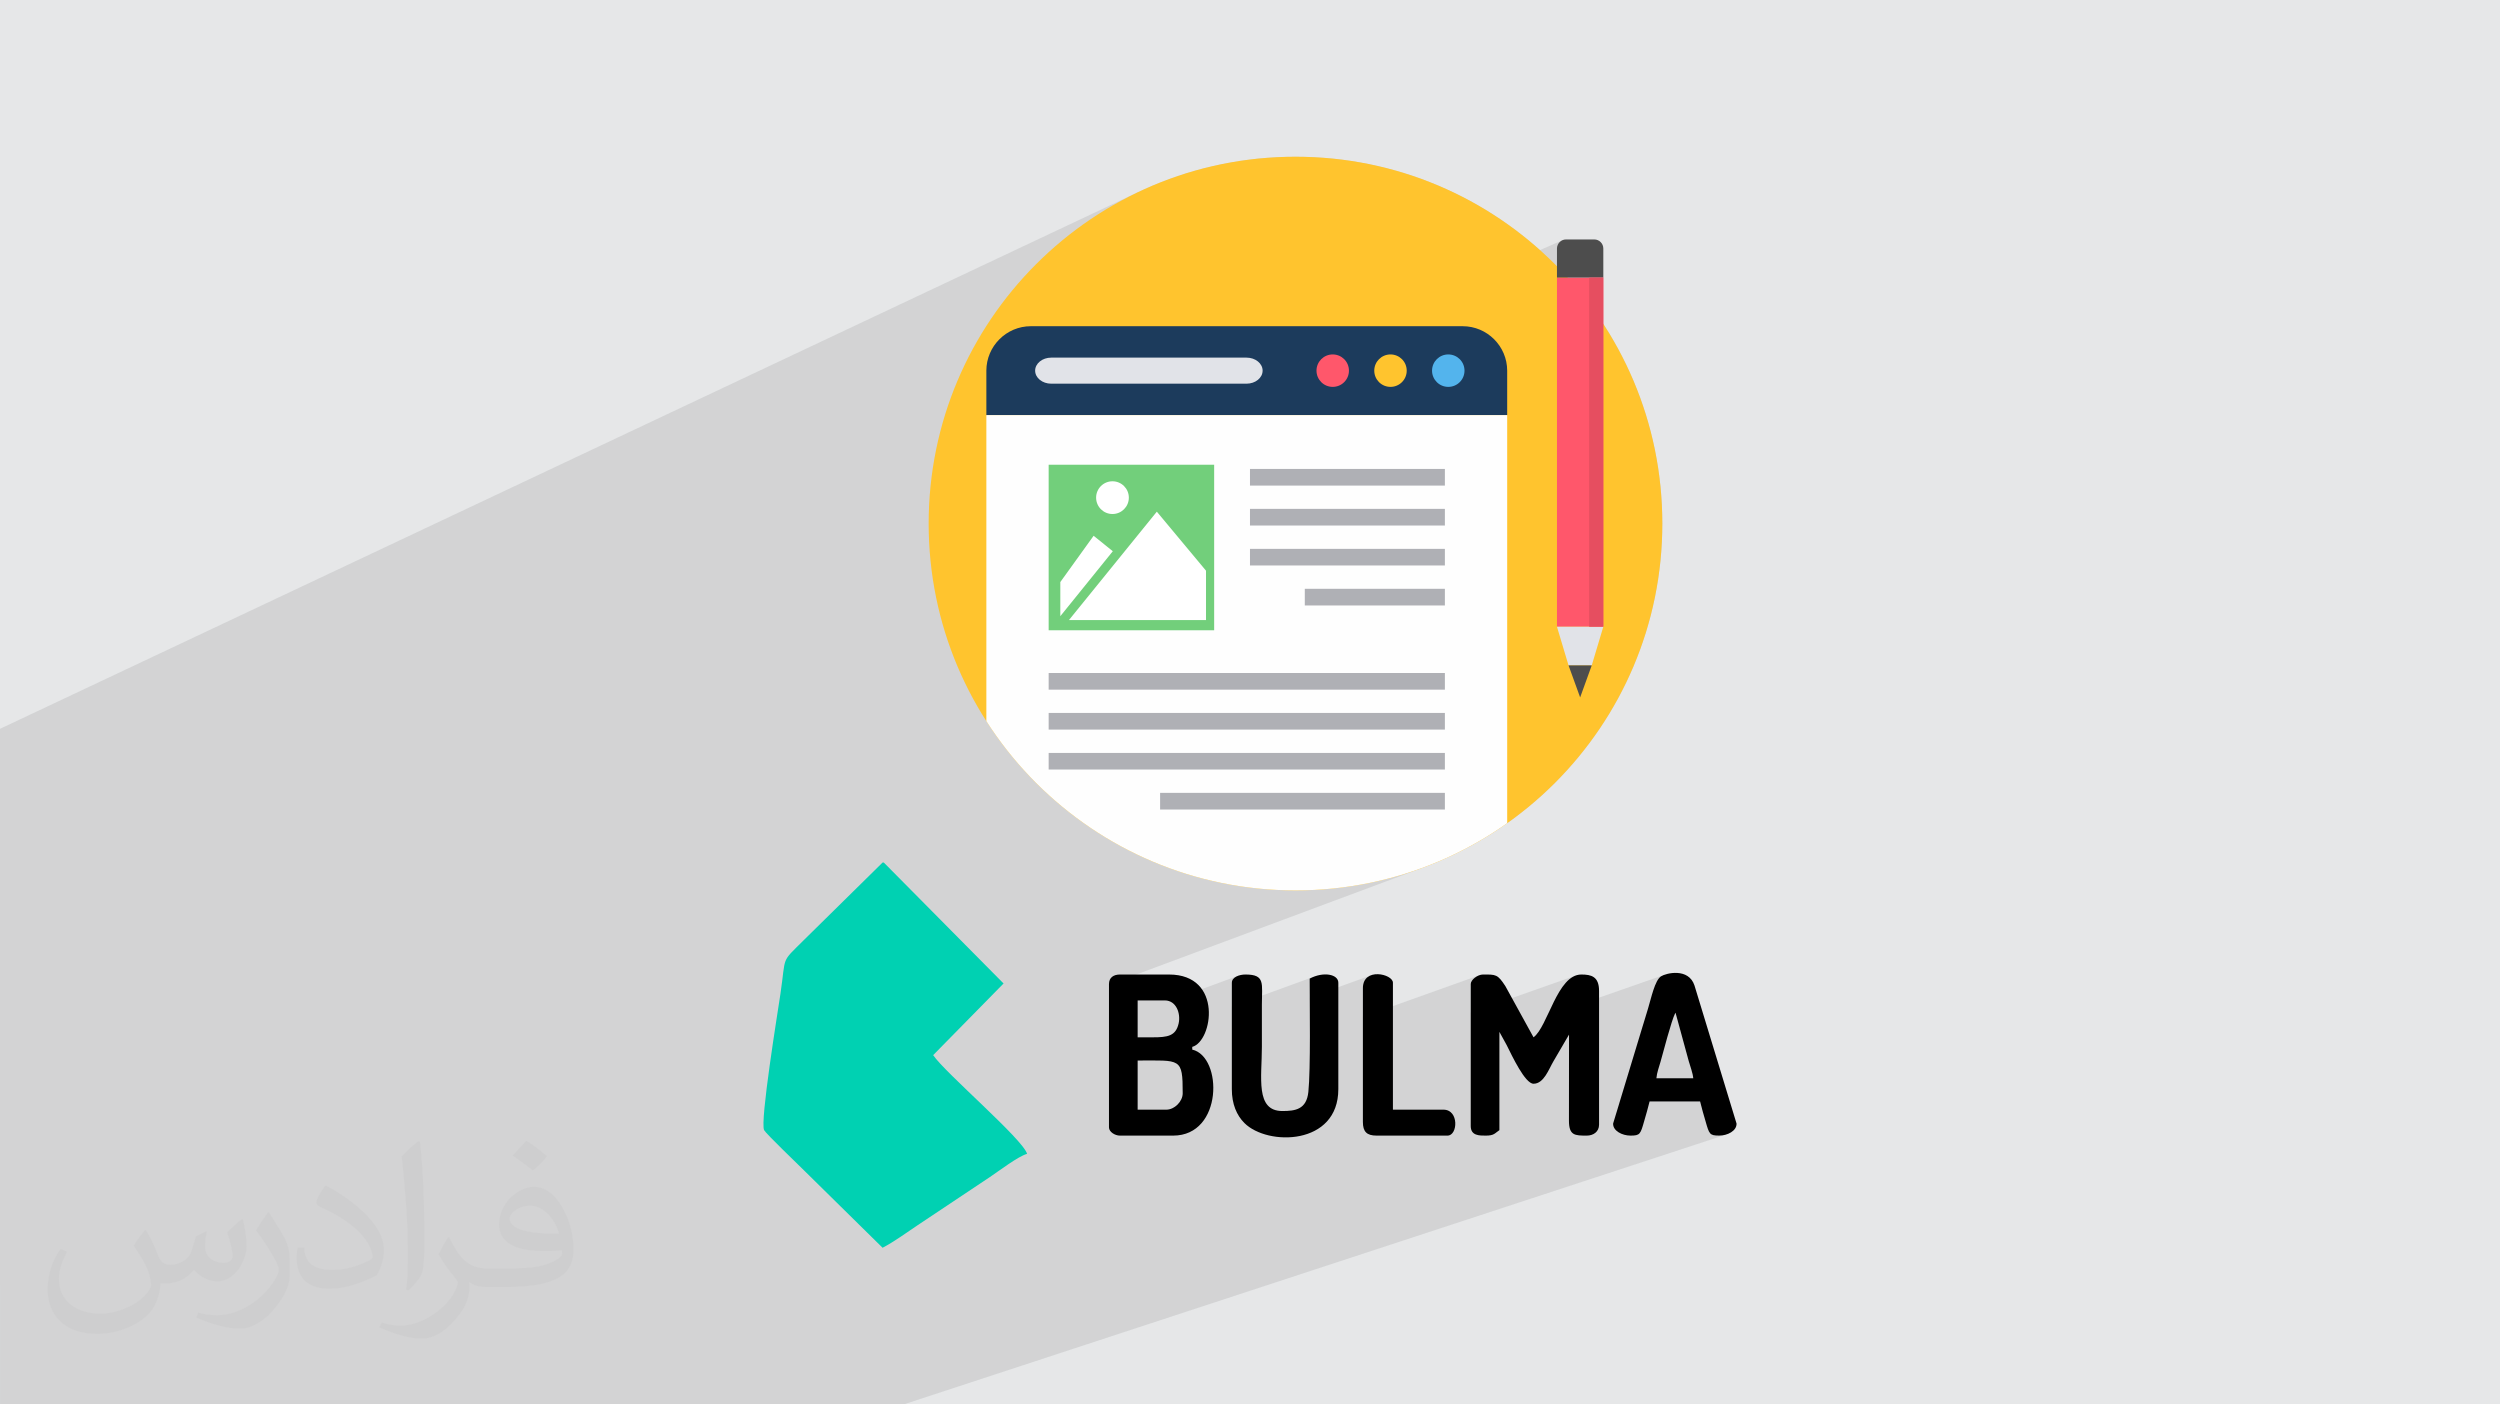 <?xml version="1.0" encoding="UTF-8"?>
<!DOCTYPE svg PUBLIC "-//W3C//DTD SVG 1.0//EN" "http://www.w3.org/TR/2001/REC-SVG-20010904/DTD/svg10.dtd">
<!-- Creator: CorelDRAW -->
<svg xmlns="http://www.w3.org/2000/svg" xml:space="preserve" width="94.192mm" height="52.917mm" version="1.0" style="shape-rendering:geometricPrecision; text-rendering:geometricPrecision; image-rendering:optimizeQuality; fill-rule:evenodd; clip-rule:evenodd"
viewBox="0 0 9404.92 5283.66"
 xmlns:xlink="http://www.w3.org/1999/xlink"
 xmlns:xodm="http://www.corel.com/coreldraw/odm/2003">
 <defs>
  <style type="text/css">
   <![CDATA[
    .fil14 {fill:none}
    .fil7 {fill:#FEFEFE}
    .fil4 {fill:black}
    .fil3 {fill:#00D1B2}
    .fil6 {fill:#1C3B5C}
    .fil15 {fill:#4D4D4D}
    .fil10 {fill:#53B4ED}
    .fil11 {fill:#72CF7B}
    .fil13 {fill:#AFB0B5}
    .fil8 {fill:#E1E3E8}
    .fil16 {fill:#E64E60}
    .fil9 {fill:#FF576B}
    .fil5 {fill:#FFC42E}
    .fil12 {fill:white}
    .fil2 {fill:#373435;fill-opacity:0.031}
    .fil1 {fill:#2B2A29;fill-opacity:0.102}
    .fil0 {fill:#E6E7E8}
   ]]>
  </style>
     <clipPath id="id0">
      <path d="M4873.57 589.58c762.21,0 1380.08,617.87 1380.08,1380.01 0,762.21 -617.87,1380.08 -1380.08,1380.08 -762.14,0 -1380.01,-617.87 -1380.01,-1380.08 0,-762.14 617.87,-1380.01 1380.01,-1380.01z"/>
     </clipPath>
 </defs>
 <g id="Layer_x0020_1">
  <polygon class="fil0" points="-0,0 9404.92,0 9404.92,5283.66 -0,5283.66 "/>
  <path class="fil1" d="M-0 4835.17l0 -27.58 0 -76.27 0 -0.02 0 -4.06 0 -12.92 0 -38.78 0 -103.45 0 -82.35 0 -820.69 0 -18.82 0 -42.9 0 -88.93 0 -6.87 0 -11.12 0 -636.04 0 -122.6 4275.29 -2016.11 61.13 -27.63 62.68 -24.71 64.11 -21.7 65.49 -18.6 66.77 -15.41 67.96 -12.13 69.06 -8.78 70.08 -5.33 71.01 -1.8 71.02 1.8 70.08 5.33 69.07 8.78 67.97 12.13 66.77 15.41 65.49 18.6 64.12 21.7 62.68 24.71 61.13 27.63 59.51 30.48 57.79 33.23 56 35.9 54.11 38.47 52.13 40.97 41.82 36.22 84.78 -37.45 -5.77 3.14 -5.04 4.16 -4.15 5.03 -3.15 5.77 -1.99 6.37 -0.7 6.83 0 67.18 37.9 39.76 2.11 2.44 80.99 0 53.39 0 -53.39 23.23 0 74.95 1.25 1.59 38.48 54.1 35.9 56 33.23 57.79 30.47 59.5 27.64 61.13 24.71 62.68 21.7 64.11 18.6 65.49 15.41 66.77 12.13 67.96 8.78 69.06 5.33 70.08 1.8 71.01 -1.8 71.02 -5.33 70.08 -8.78 69.07 -12.13 67.97 -15.41 66.77 -18.6 65.49 -21.7 64.12 -24.71 62.68 -27.64 61.13 -30.47 59.51 -33.23 57.79 -35.9 56 -38.48 54.11 -40.97 52.13 -43.37 50.07 -45.69 47.94 -47.94 45.69 -50.07 43.37 -52.13 40.97 -54.11 38.48 -56 35.9 -57.79 33.23 -59.51 30.47 -61.13 27.64 -62.68 24.71 -1176.16 438.45 0 99.13 107.84 -39.84 102.7 0 14.73 2.18 0.92 0.45 260.99 -96.01 -7.94 3.31 -6.86 4.29 -5.37 5.3 -3.51 6.33 -1.26 7.38 -0.04 0.01 0 89.81 312.47 -113.84 -19.71 8.62 0.01 9.33 0.03 10.15 0.05 10.92 0.07 11.65 0.07 12.31 0.09 12.91 0.02 3.68 235.66 -85.29 -9.55 3.48 -8.55 5.25 -7.23 7.15 -5.57 9.22 -3.58 11.41 -1.27 13.77 0 107.77 436.24 -155.82 -7.76 3.74 -7.19 4.78 -6.26 5.54 -4.93 6.05 -3.24 6.28 -1.17 6.24 0.03 0 0 107.35 399.58 -141.07 -15.2 6.31 -14.11 9.88 -13.12 12.94 -12.24 15.47 -11.48 17.49 -10.83 18.98 -10.29 19.98 -9.86 20.43 -9.55 20.38 -5.19 11.02 437.87 -153 -5.64 2.44 -4.27 2.38 -4.26 3.44 -4.05 4.54 -3.84 5.54 -3.65 6.41 -3.47 7.16 -3.3 7.78 -3.15 8.3 -2.99 8.68 -2.86 8.95 -2.74 9.1 -2.62 9.13 -2.51 9.03 -2.42 8.82 -2.34 8.49 -2.28 8.03 -2.21 7.45 -17.51 57.7 120.89 -41.64 49.57 181.55 2.3 7.64 2.55 8.14 2.67 8.47 2.62 8.61 2.43 8.56 2.09 8.33 1.6 7.91 0.95 7.32 -278.17 93.47 -10.8 35.6 124.64 -41.76 190.01 0 2.25 9.31 2.39 9.26 2.48 9.21 2.56 9.15 2.59 9.06 2.59 8.97 2.58 8.86 2.51 8.74 4.88 16.94 4.2 13.16 4.1 9.84 4.56 6.99 5.59 4.62 7.19 2.71 9.36 1.29 12.09 0.32 11.75 -0.82 11.67 -2.39 -3092.9 1014.75 -12.33 0 -199.7 0 -86.93 0 -15 0 -0.01 0 -111.72 0 -28.11 0 -8.69 0 -33.18 0 -99.64 0 -78.93 0 -6.31 0 -111.23 0 -14.09 0 -59.94 0 -69.47 0 -0.51 0 -16.87 0 -200.79 0 -5.88 0 -17.76 0 -181.17 0 -14.97 0 -55.43 0 -74.21 0 -11.68 0 -90.7 0 -14.9 0 -84.93 0 -43.5 0 -11.08 0 -3.29 0 -2.03 0 -3.57 0 -63.68 0 -11.88 0 -24.38 0 -172.7 0 -8.27 0 -65.19 0 -18.98 0 -31.46 0 -25.11 0 -0.44 0 -49.82 0 -61.29 0 -0.03 0 -52.13 0 -258.92 0 -81.66 0 -6.89 0 -99.81 0 -16.83 0 -37.74 0 -0.02 0 -13.6 0 -3.36 0 -21.59 0 -189.57 0 -0.01 0 -40.62 0 -19.63 0 -88.5 0 -76.02 0 -89.41 0 0 -24.07 0 -1.98 0 -0.03 0 -21.1 0 -55.09 0 -262.33 0 -41.53 0 -42.37zm4634.13 -1138.27l-218.71 80.34"/>
  <path class="fil2" d="M548.54 4627.69c17.95,27.21 29.6,53.36 40.96,82.43 8.45,16.91 12.93,48.09 52.57,48.09 11.61,0 28.28,-3.42 43.06,-11.61 16.63,-8.73 29.32,-21.94 35.94,-42l15.85 -53.36 38.57 -19.02 2.64 2.64c-5.27,20.09 -6.59,39.36 -6.59,54.43 0,44.63 38.57,61.56 69.22,61.56 17.95,0 34.09,-8.73 34.09,-25.11 0,-21.13 -8.98,-57.06 -20.62,-89.29 17.95,-17.95 35.94,-35.94 56.53,-50.47l3.17 1.6c8.98,38.04 14,75.56 14,100.66 0,24.57 -10.83,51.79 -19.81,69.49 -18.49,34.87 -51.25,62.62 -90.87,62.62 -30.1,0 -63.65,-15.07 -86.66,-43.06l-1.32 0c-21.66,26.96 -55.22,51.25 -108.86,51.25l-16.63 0c-2.64,35.41 -10.29,60.49 -21.94,82.95 -31.95,62.34 -126.81,106.47 -216.1,106.47 -124.17,0 -186.51,-71.59 -186.51,-166.96 0,-58.91 19.27,-113.6 48.88,-152.42l24.29 10.04c-18.49,35.41 -30.91,68.68 -30.91,101.45 0,89.29 72.66,131.83 156.4,131.83 77.68,0 173.83,-49.41 191.28,-106.72 -6.59,-62.62 -30.1,-91.93 -66.04,-148.99 10.83,-19.02 24.83,-38.04 42.28,-58.38l3.17 0 0 0 0 0 -0.02 -0.09zm1432.13 -336.04c26.15,16.39 51.79,35.66 76.87,57.85 -14,19.81 -31.45,37.79 -53.11,53.64 -25.11,-20.34 -50.19,-37.79 -75.84,-56.27 17.42,-19.55 34.62,-38.29 52.04,-55.22l0 0 0 0 0 0 0 0 0 0 0.03 0zm13.47 244.11c-42.28,0 -76.87,27.75 -76.87,48.34 0,44.13 84.53,57.85 185.72,57.31 -12.68,-51.79 -57.06,-105.68 -108.86,-105.68l0.01 0.03zm-94.86 236.19c54.96,0 103.04,-1.6 139.74,-10.83 40.96,-10.29 75.56,-30.91 75.56,-45.17 0,-3.7 0,-8.19 -1.32,-11.89 -22.98,2.11 -49.41,2.11 -72.38,2.11 -74.49,0 -131.55,-16.91 -154.02,-58.66 -5.55,-11.61 -9.51,-24.57 -9.51,-39.36 0,-40.43 17.42,-79.79 48.09,-107 25.61,-22.45 53.89,-36.44 82.67,-36.44 52.04,0 93.51,41.75 122.57,107.54 15.85,35.94 26.68,77.4 26.68,129.72 0,34.87 -9.51,64.19 -31.17,85.85 -40.43,39.11 -114.92,53.89 -229.04,53.89l-51.79 0 0 0 -13.47 0c-28.28,0 -48.62,-5.02 -64.72,-17.42l-2.64 0c0.79,6.59 1.32,12.93 1.32,19.02 0,25.61 -8.45,58.38 -25.61,84.53 -50.72,75.3 -105.68,108.04 -153.24,108.04 -48.09,0 -107,-18.49 -160.11,-42.54l9.51 -18.49c17.17,7.13 40.96,11.89 73.7,11.89 85.85,0 198.66,-82.43 212.66,-163 -3.17,-6.59 -8.98,-15.32 -17.17,-24.57 -25.11,-29.85 -40.96,-54.68 -55.75,-80.83 12.68,-25.11 24.29,-45.17 35.13,-63.4l4.49 -0.53c36.72,74.77 69.99,117.55 144.23,117.55l11.61 0 0 0 53.89 0 0 0 0 0 0 0 0 0 0 0 0.09 0.01zm-371.98 79c6.34,-34.34 6.87,-72.91 6.87,-108.86l0 -53.36c0,-99.6 -12.68,-244.36 -22.98,-338.68 17.95,-19.27 43.06,-42 62.87,-57.31l5.81 1.6c13.47,118.62 16.63,256 16.63,383.06 0,33.3 -1.32,65.79 -4.49,89.55 -1.85,30.1 -19.27,52.83 -56.53,87.7l-8.19 -3.7zm-382.8 -157.19c1.85,46.77 24.83,83.49 105.15,83.49 49.93,0 92.19,-12.93 138.96,-35.13 8.45,-3.7 12.93,-8.73 12.93,-12.93 0,-29.32 -22.45,-68.15 -60.23,-103.55 -36.72,-33.3 -85.34,-62.62 -130.76,-82.18 -15.6,-6.59 -20.62,-13.47 -20.62,-20.09 0,-13.47 17.95,-41.75 32.77,-62.09l5.02 -0.53c52.04,27.21 110.17,67.64 153.24,112.53 39.11,41.47 63.4,83.49 63.4,129.19 0,33.81 -10.29,65.51 -26.96,95.11 -57.06,28.79 -117.83,50.72 -178.06,50.72 -73.17,0 -123.1,-34.34 -123.1,-114.92 0,-8.73 0,-22.19 3.17,-39.64l25.11 0 0 0 0 0 0 0 0 0 0 0 -0.02 0zm-132.37 -132.9l45.45 73.45c16.63,27.21 32.23,56.81 32.23,103.55l0 59.7c0,48.34 -30.91,100.13 -80.83,151.38 -39.11,34.62 -73.7,49.41 -105.68,49.41 -47.55,0 -101.98,-14.79 -164.85,-41.75l7.13 -18.49c19.81,5.27 42.79,9.77 71.06,9.77 90.36,-0.53 182.8,-66.57 225.08,-147.15 5.02,-9.26 6.87,-17.95 6.87,-24.04 0,-9.26 -5.02,-19.55 -8.98,-28.79 -22.98,-43.31 -48.62,-82.95 -76.87,-119.68 14.79,-23.25 29.6,-45.7 45.7,-67.9l3.7 0.53 0 0 0 0 0 0 0 0 0 0 -0.02 0.01z"/>
  <g id="_2738048889648">
   <g>
    <path class="fil3" d="M3320.28 4694.04c46.12,-24.4 86.68,-54.77 132.25,-85.15l271.76 -181.16c33.67,-22.45 106.47,-78.13 139.5,-86.95 -14.46,-54.16 -308.72,-304.89 -353.26,-371.39l264.84 -269.57 -450.6 -455.05 -4.49 0 -296.61 292.13c-87.72,87.66 -65.91,54.18 -87.72,202.14 -9.52,64.61 -77.77,481.96 -61.32,512.58 7.43,13.83 127.05,128.32 149.03,150.32l296.65 292.13 -0.04 -0.04z"/>
    <path class="fil4" d="M5532.87 3702.04l0 534.11c0,36.69 32.83,35.97 56.48,35.97 31.82,0 33.54,-8.62 51.35,-20.55l0 -369.76 27.33 49.71c20.61,41.27 69.31,145.44 101.06,145.44 39.09,0 57.48,-55.06 74.85,-84.35l58.68 -100.53 -0.28 323.83c0.03,55.94 22.25,56.2 67.04,56.2 24.85,0 46.22,-14.58 46.22,-41.08l0 -503.31c0,-54.52 -29.55,-61.63 -66.76,-61.63 -90.87,0 -125.66,196.61 -179.77,236.23l-105.7 -192.18c-29.47,-45.47 -35.54,-44.07 -84.31,-44.07 -20.05,0 -46.22,19.59 -46.22,35.96l0.03 0z"/>
    <path class="fil4" d="M4387.61 4174.52l-107.84 0 0 -184.88c162.05,0 169.49,-11.53 169.49,123.25 0,30.84 -30.79,61.63 -61.63,61.63l-0.03 0zm-51.34 -272.19l-56.49 0 0 -138.67 102.7 0c42.36,0 60.2,48.92 51.41,86.96 -10.84,47.13 -41.62,51.71 -97.64,51.71l0.02 0zm-164.33 -200.3l0 539.25c0,16.64 22.33,30.82 41.08,30.82l200.29 0c188.12,0 186.79,-296.79 71.91,-323.55l0 -10.27c76.82,-20.51 116.99,-272.19 -87.3,-272.19l-184.88 0c-23.7,0 -41.08,11.37 -41.08,35.96l-0.02 -0.02z"/>
    <path class="fil4" d="M4634.13 3696.9l0 400.58c0,56.06 18.33,98.36 47.31,127.33 87.14,87.12 353.3,84.83 353.3,-127.33l0 -400.58c0,-31.68 -55.33,-43.19 -107.85,-15.41 0,94.78 4.07,341.63 -4.9,426.47 -6.92,65.37 -48.55,71.69 -97.8,71.69 -102.51,0 -77.03,-126.62 -77.03,-241.38 0,-53.07 0,-106.15 0,-159.21 0.02,-79.12 13.37,-112.98 -61.63,-112.98 -23.13,0 -51.35,9.72 -51.35,30.8l-0.04 0.01z"/>
    <path class="fil4" d="M6303.24 3809.9l49.57 181.55c5.63,19.52 15.64,46.42 17.18,64.96l-138.67 0c1.8,-21.49 10.04,-42.43 15.42,-61.63 8.61,-30.8 41.9,-157.57 54.6,-181.63 0.36,-0.71 1.17,-2.22 1.9,-3.25l0 -0.01zm-169.47 462.21c36.38,0 37.56,-5.2 51.98,-55.87 6.57,-23.11 14.11,-47.69 19.92,-72.53l190.01 0c5.79,24.84 13.33,49.42 19.92,72.53 14.42,50.66 15.6,55.87 51.98,55.87 31.04,0 66.19,-17.76 65.23,-45.34l-158.14 -519.13c-22.2,-68.05 -107.33,-46.85 -126.14,-34.63 -23.35,15.18 -37.01,82.82 -48.67,120.83l-131.37 432.93c-0.94,27.58 34.21,45.34 65.26,45.34l0.01 0z"/>
    <path class="fil4" d="M5127.15 3717.45l0 503.31c0,36.7 14.65,51.35 51.35,51.35l267.06 0c38.9,0 43.97,-97.59 -15.42,-97.59l-190.01 0 0 -477.62c0,-32.77 -112.98,-59.41 -112.98,20.55z"/>
   </g>
   <g>
    <path class="fil5" d="M4873.57 589.58c762.21,0 1380.08,617.87 1380.08,1380.01 0,762.21 -617.87,1380.08 -1380.08,1380.08 -762.14,0 -1380.01,-617.87 -1380.01,-1380.08 0,-762.14 617.87,-1380.01 1380.01,-1380.01z"/>
    <g>
    </g>
    <g style="clip-path:url(#id0)">
     <g>
      <path id="_1" class="fil6" d="M3877.89 1227.19l1624.87 0c91.96,0 167.21,75.24 167.21,167.21l0 167.27 -1959.33 -0.01 0 -167.27c0,-91.96 75.3,-167.21 167.27,-167.21l-0.01 0.01z"/>
      <polygon class="fil7" points="3710.63,1561.66 5669.96,1561.66 5669.96,3543.28 3710.63,3543.28 "/>
      <path class="fil8" d="M3954.69 1345.37l734.69 0c33.43,0 60.54,21.96 60.54,49.03l-0.01 0c0.01,27.06 -27.1,49.02 -60.52,49.02l-734.7 0c-33.41,0 -60.52,-21.96 -60.52,-49.02l-0.01 0c0.01,-27.07 27.12,-49.03 60.54,-49.03z"/>
      <circle class="fil9" cx="5013.65" cy="1394.4" r="61.05"/>
      <circle class="fil5" cx="5230.98" cy="1394.4" r="61.05"/>
      <circle class="fil10" cx="5448.38" cy="1394.4" r="61.05"/>
      <polygon class="fil11" points="3945.03,1748.4 4567.61,1748.4 4567.61,2370.99 3945.03,2370.99 "/>
      <polygon class="fil12" points="4536.95,2332.62 4536.95,2146.86 4351.97,1924.89 4021.36,2332.63 "/>
      <path class="fil13" d="M4702.38 1764.03l733.25 0 0 62.68 -733.25 0 0 -62.68zm206.22 451.07l527.03 0 0 62.62 -527.03 0 0 -62.62zm-206.22 -150.4l733.25 0 0 62.68 -733.25 0.01 0 -62.69zm0 -150.33l733.25 0 0 62.68 -733.25 0 0 -62.68z"/>
      <path class="fil13" d="M3945.03 2531.78l1490.6 0 0 62.62 -1490.6 0.01 0 -62.63zm419.24 451.01l1071.37 0 0 62.62 -1071.37 0.01 0 -62.63zm-419.24 -150.33l1490.6 0 0 62.62 -1490.6 0 0 -62.62zm0 -150.33l1490.6 0 0 62.62 -1490.6 0 0 -62.62z"/>
      <polygon class="fil12" points="4186.34,2073.71 4114.18,2015.54 3988.88,2189.67 3988.88,2318.11 "/>
      <circle class="fil12" cx="4185.1" cy="1872.13" r="61.57"/>
     </g>
    </g>
    <path class="fil14" d="M4873.57 589.58c762.21,0 1380.08,617.87 1380.08,1380.01 0,762.21 -617.87,1380.08 -1380.08,1380.08 -762.14,0 -1380.01,-617.87 -1380.01,-1380.08 0,-762.14 617.87,-1380.01 1380.01,-1380.01z"/>
    <polygon class="fil9" points="5857.23,1044.15 6031.55,1044.15 6031.55,2357.82 5857.23,2357.83 "/>
    <path class="fil15" d="M5857.23 1044.15l174.39 0 0 -109.37c0,-18.68 -15.3,-33.99 -33.99,-33.99l-106.41 0c-18.68,0 -33.99,15.3 -33.99,33.99l0 109.37z"/>
    <polygon class="fil8" points="5900.81,2503.23 5988.03,2503.23 6031.61,2357.82 5944.46,2357.83 5857.23,2357.83 "/>
    <polygon class="fil15" points="5944.46,2623.66 5900.82,2503.23 5944.46,2503.23 5988.03,2503.23 "/>
    <polygon class="fil16" points="5978.23,1044.15 6031.62,1044.15 6031.62,2357.82 5978.23,2357.83 "/>
   </g>
  </g>
 </g>
</svg>
